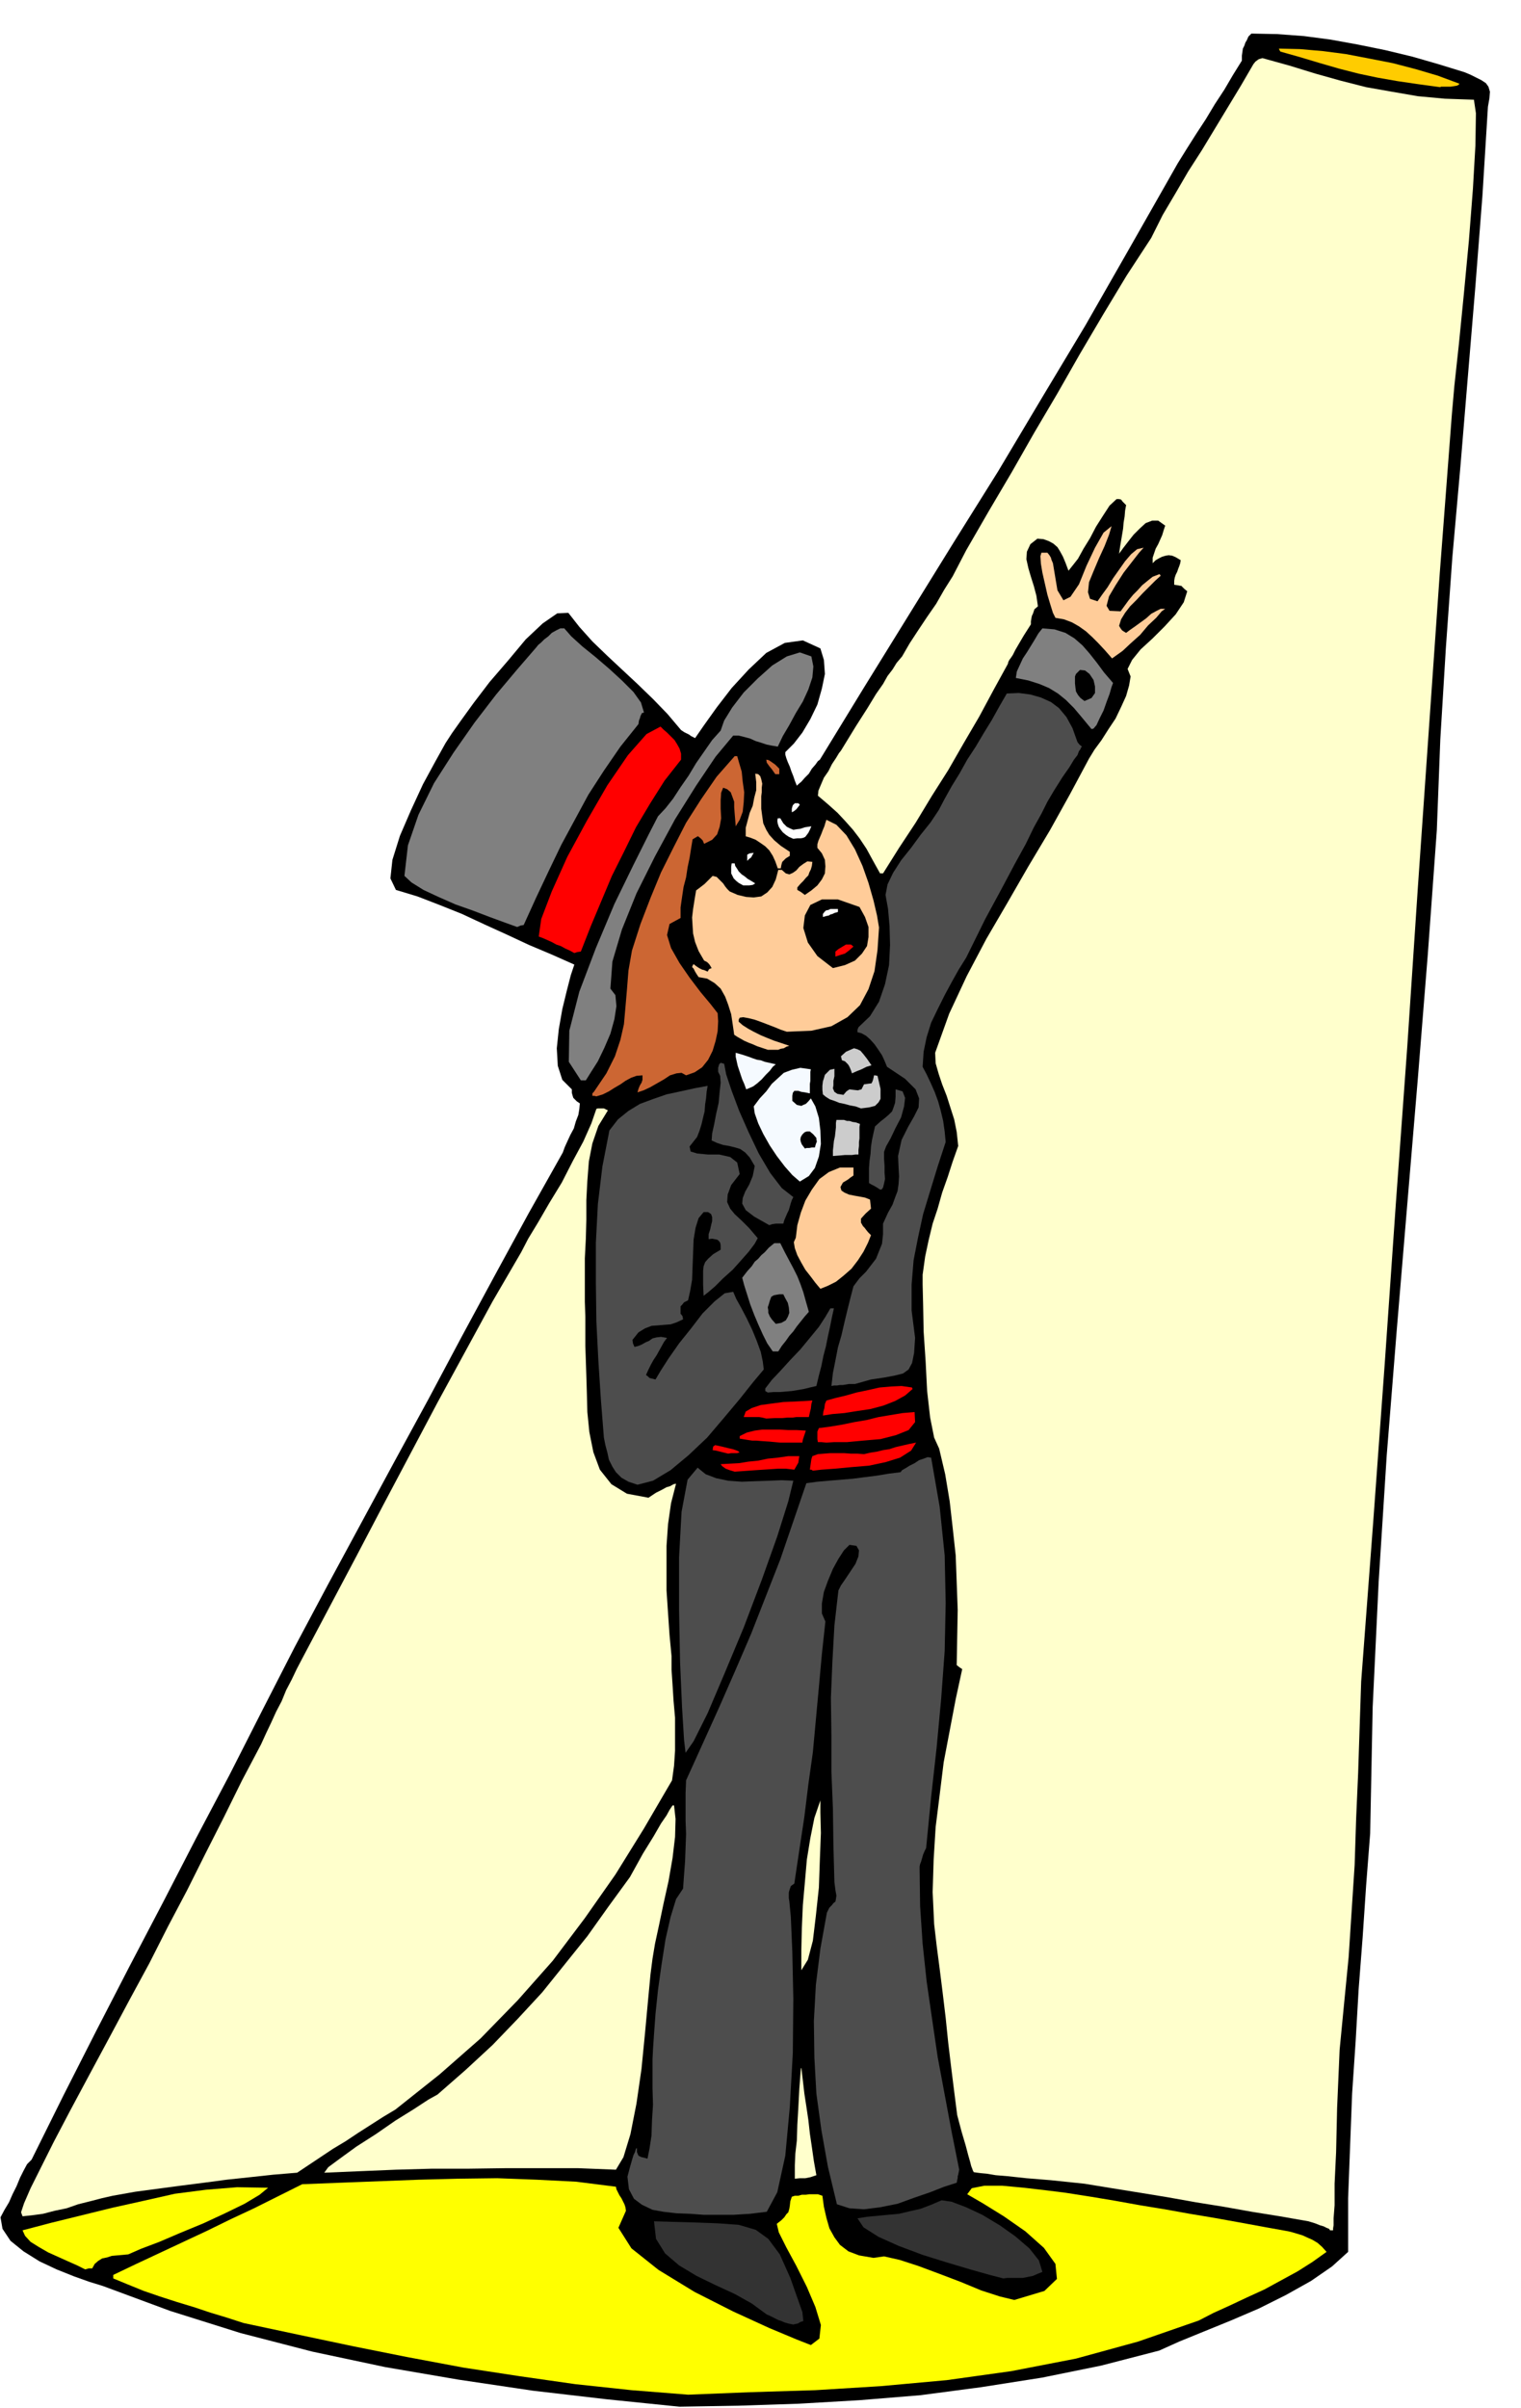 <svg xmlns="http://www.w3.org/2000/svg" width="490.455" height="776.396" fill-rule="evenodd" stroke-linecap="round" preserveAspectRatio="none" viewBox="0 0 3035 4805"><style>.brush0{fill:#fff}.brush1{fill:#000}.pen1{stroke:none}.brush2{fill:#ff0}.brush4{fill:#ffc}.brush5{fill:#4d4d4d}.brush6{fill:red}.brush7{fill:gray}.brush8{fill:#fc9}.brush9{fill:#f5faff}.brush10{fill:#ccc}.brush11{fill:#c63}</style><path d="m1356 4803-147-15-146-17-148-22-146-25-146-31-143-37-140-44-135-50-26-8-31-11-35-14-34-16-32-20-26-21-16-24-4-23 8-15 9-15 7-16 8-16 7-17 7-14 7-13 9-9 64-129 65-128 66-128 67-128 66-128 67-127 65-128 65-127 66-124 67-124 67-124 67-123 66-124 67-124 67-123 68-121 4-11 5-11 6-13 7-13 4-14 5-13 2-12 1-11-6-4-4-4-3-3-1-3-2-7v-7l-19-19-9-28-2-35 4-38 7-40 9-37 8-31 7-21-45-20-45-19-45-21-44-20-45-21-45-18-44-17-43-13-11-23 4-37 15-48 22-51 24-52 25-46 20-36 13-20 17-24 26-36 32-42 37-43 35-42 34-32 29-20 22-1 22 28 26 29 29 28 31 29 30 28 31 30 29 30 27 32 6 4 6 3 4 2 4 3 4 2 4 2 18-26 25-35 30-39 34-37 35-33 37-20 36-5 35 16 7 23 2 28-6 29-9 32-14 29-16 27-17 22-17 17v5l2 7 3 8 4 9 3 9 4 10 3 9 4 10 3-3 6-5 7-8 8-8 6-10 7-8 5-7 4-3 88-144 89-144 89-144 90-144 87-146 87-145 84-147 83-146 17-30 18-29 19-30 19-29 18-30 19-29 17-29 18-29v-10l1-7 1-7 3-6 2-6 3-5 3-7 6-6 51 1 54 4 53 7 55 10 54 11 54 13 52 15 52 16 12 5 12 6 10 5 9 6 5 7 3 10-1 13-3 17-11 178-14 180-15 180-15 181-16 180-13 182-11 181-7 182-18 248-20 249-21 250-21 251-20 250-16 251-12 251-5 252-8 103-7 104-8 104-6 104-7 104-4 104-4 105v107l-32 29-42 29-50 28-54 27-56 24-54 22-49 20-40 18-116 30-118 24-121 19-121 16-122 10-121 7-121 4-117 2z" class="pen1 brush1"/><path d="m1373 4779-113-9-112-12-112-16-111-17-112-21-110-22-109-23-108-23-34-11-33-10-33-11-33-10-34-11-32-11-32-13-29-12v-7l46-22 47-22 47-22 47-22 47-23 47-22 48-24 48-24 76-3 78-3 78-3 79-2 78-1 79 3 79 4 79 10 1 5 3 6 3 6 4 6 3 6 3 6 2 6 1 7-15 34 26 41 54 43 72 44 77 39 72 33 55 23 28 11 17-13 3-27-11-36-17-40-21-42-20-37-15-30-4-17 9-7 6-6 4-6 4-4 2-7 1-6 1-9 3-9 6-2h7l7-2h8l7-1h17l9 3 3 22 5 22 6 21 10 18 11 15 17 13 21 8 29 5 21-3 31 7 37 12 43 16 42 16 41 17 37 12 29 7 60-18 25-24-3-30-23-32-37-33-43-30-42-26-31-18 9-12 25-5h36l43 4 43 5 40 5 32 5 19 3 48 8 50 9 49 8 50 9 48 8 50 9 49 9 50 9 8 2 10 3 10 3 11 5 9 4 10 6 9 8 9 10-28 20-30 19-33 18-33 18-35 16-34 16-33 15-29 15-121 42-124 34-129 25-129 18-132 12-130 8-129 4-125 5z" class="pen1 brush2"/><path d="m1583 4639-10-2-7-2-7-3-6-2-6-3-6-3-6-3-5-2-30-22-34-19-39-18-37-18-35-21-28-24-18-29-4-35 71 2 56 2 42 3 34 10 25 18 23 31 21 47 24 68 1 9 1 9-6 2-5 3-5 1-4 1zm419-92-27-7-39-11-47-14-48-15-48-18-40-18-30-19-12-18 19-3 21-2 21-2 22-2 21-5 22-5 21-8 21-9 20 3 29 11 32 15 35 21 31 22 28 24 19 24 7 23-10 4-9 4-10 2-10 2h-31l-8 1z" class="pen1" style="fill:#333"/><path d="m170 4529-16-8-18-8-20-9-20-9-19-11-16-10-11-12-5-11 57-15 61-15 61-15 63-14 62-14 62-8 62-5 62 1-17 14-30 18-39 19-43 20-46 19-42 18-37 14-25 11-11 1-11 1-11 1-9 3-10 2-8 5-7 6-5 9h-7l-7 2z" class="pen1 brush2"/><path d="m2654 4451-2-3-5-2-6-3-7-2-10-4-13-4-57-10-56-9-56-10-56-9-56-10-55-9-56-9-55-9-67-7-49-4-37-4-24-2-18-3-11-1-8-1-7-1-2-4-1-3-2-5-2-8-4-14-5-19-8-27-9-34-6-47-6-48-6-50-5-49-6-50-6-48-6-46-5-43-3-64 2-65 4-65 8-64 8-65 12-63 12-63 13-60-6-4-5-4 1-56 1-54-2-55-2-54-6-55-6-53-9-54-12-51-10-22-8-40-6-53-3-59-4-60-1-53-1-41v-19l5-36 7-33 8-33 10-30 9-32 11-31 10-31 11-31-3-28-5-25-8-25-7-22-9-23-7-21-6-21-1-21 28-78 35-75 39-74 42-72 42-73 43-72 40-72 38-71 11-18 14-19 14-22 14-21 11-23 10-22 6-21 3-18-6-15 9-18 17-21 24-22 24-24 22-24 16-24 7-22-6-5-3-3-3-3h-2l-5-1-7-1v-8l1-6 2-6 3-6 2-6 2-5 2-6 1-6-10-6-7-3-7-1-6 1-7 2-6 3-7 4-6 6v-11l3-9 3-9 5-9 4-9 4-9 3-10 3-9-14-10h-12l-13 5-12 11-12 12-11 14-10 13-8 11 2-14 2-12 2-12 2-12 1-12 2-12 1-12 2-11-7-7-3-4-4-1h-5l-14 13-13 20-14 22-12 23-13 21-11 20-11 14-8 10-6-16-5-12-6-11-5-8-8-7-9-5-11-4-12-1-14 11-7 15-1 15 4 18 5 17 6 19 5 19 3 21-7 6-3 9-2 4-1 5-1 6v6l-14 22-10 17-7 12-5 10-4 6-3 4-2 4-1 4-28 51-29 54-31 53-31 54-33 52-32 53-33 50-32 51h-6l-15-27-12-22-14-21-13-17-16-18-15-16-19-17-20-17 1-10 5-12 6-14 9-13 7-14 8-12 6-10 4-5 30-49 23-36 17-28 14-20 9-16 10-13 8-13 11-13 15-26 17-26 18-27 18-26 16-28 17-27 14-27 13-25 45-78 46-78 45-79 46-78 45-79 46-78 47-78 49-75 23-46 26-44 25-43 27-42 26-43 26-43 26-43 25-43 4-5 4-3 3-2 7-2 54 15 52 16 50 14 51 13 51 9 52 9 54 5 58 2 4 27-1 64-5 87-8 103-10 106-10 101-9 83-5 57-24 315-22 315-22 316-21 316-23 316-22 317-23 316-24 318-3 90-3 92-4 91-3 93-6 92-6 92-9 92-9 93-5 116-2 88-3 63v43l-2 26v14l-1 6v4h-6zM45 4423l-3-8 6-18 13-30 20-40 26-52 32-61 38-71 43-80 39-73 39-72 37-73 38-72 37-74 37-73 36-73 38-72 10-22 10-21 10-22 11-21 9-22 11-21 10-21 11-21 54-102 54-102 54-103 54-102 54-102 55-101 55-101 57-98 14-27 20-33 22-38 25-41 22-43 21-39 16-36 10-29 3-1h12l8 4-19 31-12 35-7 36-3 39-2 38v39l-1 38-2 39v87l1 30v58l1 30 1 30 1 33 1 39 4 40 8 40 13 35 23 29 31 19 43 8 15-10 12-6 9-5 7-2 7-4 5-1-10 39-6 42-3 43v89l3 45 3 44 4 42v27l2 30 2 32 3 34v66l-2 30-4 29-56 96-57 92-61 87-64 85-70 79-74 76-82 72-88 70-25 15-25 16-25 16-24 16-25 15-24 16-24 16-24 16-48 4-46 5-47 5-45 6-47 6-45 6-45 6-45 8-22 5-23 6-24 6-23 8-24 5-23 6-22 3-19 2z" class="pen1 brush4"/><path d="m1404 4420-27-2-27-1-26-3-22-4-21-10-16-12-10-19-3-25 5-19 4-14 3-10 3-6 2-7 2-1v8l3 7 2 1 4 2 5 1 7 2 4-20 4-26 1-30 2-32-1-33v-57l1-20 2-30 3-41 5-48 7-50 8-51 10-44 11-36 14-21 2-28 2-27 1-27 1-27-1-27v-54l1-26 34-75 33-73 32-73 31-72 29-74 29-74 26-76 26-76 22-3 23-2 24-2 24-2 23-3 24-3 24-4 24-3 3-4 7-4 8-5 10-5 9-6 9-3 8-3 7 1 17 98 10 97 2 95-2 96-7 95-9 97-11 99-10 102-3 6-3 7-2 7-2 7-2 5-1 5v6l1 73 5 75 8 75 11 76 11 75 14 75 14 75 15 75-1 5-1 5-1 3v3l-1 5-1 5-25 8-28 11-32 11-33 12-35 7-32 4-29-2-25-8-18-75-13-73-10-73-4-72-1-73 4-72 9-72 13-72 5-10 5-5 3-4 4-3 1-5 1-7-2-11-2-16-2-74-1-73-3-74v-73l-1-74 3-72 4-72 8-70 5-10 9-13 10-15 10-15 6-15 1-12-5-9-14-2-11 11-11 17-11 20-10 24-8 22-4 23v20l7 16-7 65-6 66-6 65-6 65-9 64-8 65-10 66-10 67-7 5-3 9-1 4v11l1 6 3 31 3 70 2 94-1 108-6 108-9 97-16 73-21 39-17 2-16 2-17 1-16 1h-60z" class="pen1 brush5"/><path d="M1586 4348v-27l1-23 3-26 1-32 2-34 2-38 3-39v-1l1-1 3 25 3 26 4 26 4 27 3 27 4 27 4 28 5 28-6 2-6 2-5 1-5 1h-11l-10 1zm-939-12 8-11 23-17 33-24 39-25 39-27 37-23 29-19 18-10 56-49 54-50 50-52 49-53 45-56 45-56 42-59 43-59 26-47 21-34 15-26 11-16 6-11 4-6 2-3h3l3 27-1 36-5 42-8 46-10 45-9 43-8 37-5 30-4 31-5 53-6 65-7 71-10 69-12 61-14 46-15 25-75-3h-147l-72 1h-73l-72 2-72 3-71 3zm952-404v-41l1-43 2-46 4-45 4-46 7-43 8-40 12-35v24l1 41-2 52-2 57-6 56-6 50-10 38-13 21z" class="pen1 brush4"/><path d="m1368 3498-3-25-4-65-4-91-2-104v-105l5-91 12-64 20-24 16 13 21 8 24 5 27 2 27-1 28-1 25-1 23 1-10 41-22 70-31 87-36 95-38 91-34 80-28 56-16 23zm-96-535-18-6-14-8-11-11-7-11-7-14-3-14-4-15-3-15-6-76-5-77-4-79-1-78v-79l4-77 9-75 14-72 17-22 21-17 23-14 27-10 26-9 28-6 27-6 27-5-2 12-1 12-2 13-1 14-3 12-3 13-4 13-5 13-15 19 2 10 13 4 21 2h23l22 5 14 11 5 23-17 22-7 19-1 15 6 13 9 11 14 13 15 15 17 20-6 11-12 16-15 17-17 19-19 17-16 16-14 12-9 7-1-22v-28l1-9 3-8 6-7 10-9 15-9v-9l-1-5-3-4-3-2-10-2-7 1v-10l3-9 2-9 2-8v-8l-2-6-6-4h-9l-10 12-6 19-4 24-1 27-1 26-1 27-4 23-4 18-8 4-4 5-3 3v15l2 2 2 3 1 6-13 6-12 4-13 1-12 1-13 1-13 5-13 8-12 15 1 7 3 7 8-2 7-3 7-4 7-3 7-5 8-2 9-1 12 2-6 8-5 9-5 9-5 9-6 9-5 9-5 10-5 11 4 3 3 3 4 1 8 2 10-17 16-25 21-30 24-30 23-30 24-24 20-16 17-3 6 14 10 18 11 21 11 23 9 22 8 22 4 19 2 16-21 25-27 34-31 37-34 40-37 35-36 30-35 21-31 8z" class="pen1 brush5"/><path d="m1466 2937-10-3-8-3-7-5-3-4 18-1 19-1 18-3 20-2 19-4 20-2 21-3h22l-1 6-1 7-4 7-4 7-17-2h-15l-15 1-15 1-15 1-14 1-14 1-14 1zm156-2-3-2h-3l1-7 1-7 1-7 2-6 11-4 12-1 13-1h27l14 1h13l13 1 13-3 13-2 12-3 13-2 12-4 13-3 13-3 15-3-10 16-22 14-29 9-33 7-36 3-32 3-27 2-17 2zm-169-34-8-2-8-2-8-2-7-1 1-7 4-3 14 3 12 3 9 2 6 2 5 2 3 3h-2l-3 1h-12l-6 1zm104-22-21-2-15-1-12-1h-8l-7-1-6-1-6-1-6-1v-5l14-7 16-4 15-2h35l17 1h17l18 1-2 6-2 6-2 6-1 6h-44zm92 0-10-1h-7l-1-6v-15l3-7 23-3 24-4 24-5 24-4 24-6 24-4 24-4 24-2 1 20-13 16-25 10-31 8-35 3-32 3h-26l-15 1zm-120-48-8-2-6-1h-31l4-11 12-7 18-6 22-3 23-3 23-1 19-1 16-1-2 7-1 9-2 8-2 9h-25l-7 1h-10l-11 1h-14l-18 1zm113-6 1-8 2-7 1-8 3-7 18-5 21-5 21-6 24-5 22-5 23-2 21-1 21 3v1l1 2-15 13-20 11-23 9-26 7-27 4-25 4-24 2-19 3z" class="pen1 brush6"/><path d="m1532 2779-5-3v-5l13-17 17-18 20-22 20-21 19-23 18-22 13-20 10-17h7l-4 18-4 20-4 18-4 20-5 19-4 20-5 19-5 21-13 3-12 3-12 2-12 2-12 1-12 1h-12l-12 1zm127-13 3-26 5-25 5-26 7-24 6-26 6-25 6-24 6-23 12-16 13-13 10-13 10-13 6-15 6-15 2-19v-21l10-22 9-16 5-14 5-13 2-14 1-15-1-19-1-22 7-32 13-26 12-21 9-18 1-18-7-18-21-21-36-24-5-12-5-11-8-12-7-10-9-10-8-7-9-5-8-2v-5l2-5 23-22 18-29 12-35 8-38 2-40-1-38-3-34-5-28 4-21 11-23 16-25 20-25 19-26 20-25 16-24 11-21 15-27 16-26 15-27 17-26 16-27 16-26 15-27 15-26 24-1 23 3 21 6 20 9 16 12 15 18 12 22 10 28 4 5 5 4-2 2-1 3-3 4-3 8-7 9-9 15-14 20-17 27-13 22-12 24-15 27-16 33-22 40-26 49-33 61-38 77-15 24-14 25-14 26-14 28-13 27-9 29-6 29-2 30 8 15 8 17 8 18 7 19 5 18 5 21 3 21 2 21-16 49-15 49-14 46-10 46-9 46-4 49v51l7 55-2 30-4 20-7 13-11 8-16 4-21 4-27 4-32 9h-12l-6 1-6 1h-6l-6 1h-6l-5 1z" class="pen1 brush5"/><path d="m1542 2697-11-16-9-18-9-20-8-19-8-21-6-19-6-19-4-15 10-13 9-10 6-9 7-6 6-7 7-6 8-9 11-9h12l9 18 9 17 8 15 8 16 6 15 6 17 5 18 6 21-8 9-8 10-8 10-7 10-8 9-7 10-8 10-7 11h-11z" class="pen1 brush7"/><path d="m1548 2642-8-9-4-6-3-7v-5l-1-6 2-6 2-7 3-8 5-3 5-1 6-1h8l4 8 5 9 2 9 1 11-3 8-4 7-9 5-11 2z" class="pen1 brush1"/><path d="m1637 2572-10-12-9-12-11-14-8-14-8-15-5-14-2-12 4-9 3-25 7-25 9-24 13-22 15-21 19-14 22-9h27v16l-6 4-5 4-5 3-5 3-5 9 2 7 6 4 9 4 10 2 11 2 11 2 10 4 1 9 1 9-11 10-9 10v8l4 7 3 3 3 4 4 5 6 6-6 15-9 18-11 17-13 17-16 14-15 12-16 8-15 6z" class="pen1 brush8"/><path d="m1535 2445-30-17-17-13-7-13 1-11 5-13 8-14 7-17 4-20-10-17-9-10-10-7-10-3-12-3-12-2-12-4-11-5 1-14 4-18 4-21 5-22 2-22 2-18-1-14-4-8v-8l2-7 3-3 7 2 4 21 11 33 15 40 19 43 20 42 23 39 23 30 23 18-3 6-2 6-2 7-2 7-3 6-3 7-3 7-2 7h-15l-7 1-6 2zm221-71-6-4-5-3-6-3-5-3v-30l1-14 2-14 1-15 2-13 3-14 3-13 11-10 9-7 8-7 6-6 3-8 3-9 1-12v-15l14 4 5 13-2 17-6 22-11 21-10 21-9 16-4 11v13l1 15v13l1 13-2 9-2 8-3 4h-3z" class="pen1 brush5"/><path d="m1596 2358-15-13-15-17-16-21-14-21-13-23-10-21-7-20-2-14 12-16 13-14 11-15 12-11 12-11 16-6 17-4 21 3-1 5v18l-1 6v19l-10-2-7-1-6-2h-8l-3 4-1 6v10l9 8 9 2 4-2 5-2 5-5 5-6 9 16 7 23 3 25 1 27-4 25-8 23-12 16-18 11z" class="pen1 brush9"/><path d="M1662 2307v-11l1-9 1-10 2-9 1-9 1-9v-9l1-6h15l6 2h5l6 2 7 1 8 3-1 6v23l-1 7v8l-1 8v9h-6l-7 1h-14l-11 1-13 1z" class="pen1 brush10"/><path d="m1606 2292-6-8-2-5-1-5 1-5 3-5 3-3 1-1 2-1 3-1h6l7 6 6 7v3l1 4-2 5-2 7h-6l-5 1h-5l-4 1z" class="pen1 brush1"/><path d="m1718 2212-11-4-11-2-11-3-10-2-10-4-9-3-8-5-6-5-1-9v-8l1-9 2-6 2-7 5-5 5-5 9-2v15l-2 9v9l-1 6 3 7 6 4 12 2 6-7 6-4 8 1 9 1 3-1 4-1 2-4 3-6 7-1 8-1 2-4 1-3 1-4 1-5h2l5 1 3 13 3 13v20l-4 7-7 7-12 3-16 2z" class="pen1 brush10"/><path d="m1190 2188-4-1h-4v-5l3-3 25-37 17-34 11-33 7-31 3-34 3-35 3-38 7-40 17-53 20-52 21-51 25-50 25-49 30-47 31-45 36-41h5l4 14 5 17 2 20 3 21-1 20-2 19-6 16-8 13-1-13-1-12-1-13v-11l-4-11-3-8-7-6-8-3-4 10-1 15v17l1 19-3 17-5 15-10 11-16 8-3-7-4-4-5-4h-1l-5 3-5 3-3 18-3 19-4 19-3 20-5 19-3 20-3 21v21l-22 12-5 22 8 26 17 30 20 29 22 29 20 24 14 18 1 16-1 20-4 19-6 20-9 18-12 15-15 10-17 6-9-5-10 1-13 4-12 8-14 8-14 8-13 6-12 4 2-7 2-5 2-4 2-3 1-3 1-3v-9l-12 1-11 4-11 6-10 7-12 7-11 7-12 6-13 4z" class="pen1 brush11"/><path d="m1489 2174-4-11-4-9-3-9-3-9-3-9-2-9-2-9v-8l14 4 12 4 8 3 9 3 7 1 8 3 9 2 13 3-6 5-6 8-8 8-8 9-9 8-8 6-9 4-5 2z" class="pen1 brush9"/><path d="m1159 2156-24-37 1-62 20-78 33-87 37-88 38-78 31-62 18-35 15-16 15-19 15-23 16-23 15-25 16-23 16-23 17-19 7-20 16-26 23-30 28-28 29-26 29-18 26-8 23 8 4 20-2 22-8 24-11 24-14 23-13 24-13 22-10 21-12-2-10-2-12-4-10-3-11-5-11-3-12-3h-11l-35 42-39 58-42 67-40 74-37 74-29 72-19 64-4 54 10 13 2 22-4 26-8 29-12 28-13 27-14 22-10 16h-10z" class="pen1 brush7"/><path d="m1700 2142-2-6-2-5-2-4-2-3-6-6-6-2-1-4-1-4 10-9 9-4 7-3 7 2 6 3 6 7 7 9 9 13-10 3-10 5-10 4-9 4z" class="pen1 brush10"/><path d="m1532 2095-12-4-9-3-9-4-8-3-9-4-7-4-7-4-6-4-3-21-3-20-6-19-6-16-9-16-12-11-15-9-17-3-4-6-3-5-3-6-3-3 1-3 2-3 5 4 6 4 2 1 4 2 4 1 7 3 3-5 5-2-3-5-2-3-4-4-6-3-11-19-7-18-4-17-1-15-1-17 2-17 3-19 3-18 8-6 9-7 8-8 8-8 8 2 9 9 4 4 4 6 4 5 5 5 16 7 17 4 15 1 15-2 12-8 10-11 7-15 5-19h7l8 7 7 2 7-3 7-5 6-7 8-6 8-5 10 1-1 8-2 7-3 6-2 6-5 5-5 6-6 6-6 7v5l7 4 8 6 13-9 12-10 9-12 6-12 1-14-1-13-6-13-9-11v-7l2-7 3-7 3-7 3-8 3-7 2-7 2-6 20 10 20 21 17 28 15 33 12 34 10 35 7 30 4 24-3 45-6 42-12 36-17 32-25 24-32 18-40 9-49 2-12-4-12-5-13-5-13-5-14-5-12-3-11-2-7 1-2 4v4l8 7 11 7 11 6 14 7 12 5 15 6 15 5 15 5-6 2-5 3-6 1-5 2h-21z" class="pen1 brush8"/><path d="m1662 1932-31-24-19-27-9-29 3-25 11-21 23-11h32l43 15 11 20 7 20v20l-3 18-10 15-14 14-20 9-24 6z" class="pen1 brush1"/><path d="M1667 1909v-10l6-5 10-6 5-3h10l5 4-9 8-8 6-10 3-9 3zm-521-7-9-5-9-4-9-5-9-3-9-5-9-4-9-4-8-3 5-35 21-55 31-69 39-72 41-71 41-60 37-42 28-15 6 6 7 6 7 7 8 8 5 8 5 9 3 10v12l-33 42-29 46-28 47-24 49-24 48-21 50-21 50-20 51-7 1-6 2z" class="pen1 brush6"/><path d="m1032 1850-25-9-30-11-34-13-34-12-34-15-30-14-24-15-14-13 7-61 21-61 31-63 39-61 42-60 43-56 42-50 38-44 4-5 6-5 6-6 8-6 7-7 9-5 8-4h8l14 16 22 20 26 21 28 24 25 23 23 23 15 21 6 20-4 1-2 4-1 2-1 4-2 5-1 7-36 45-33 48-31 48-27 50-27 50-25 52-25 53-25 55-6 1-7 3z" class="pen1 brush7"/><path d="M1642 1830v-6l3-4 3-3 5-1 4-2h15v6l-7 2-4 2-4 1-3 2-5 1-7 2zm-159-63-9-5-5-4-5-5-2-4-3-6v-13l1-7h6l1 5 4 6 3 5 6 6 6 4 6 5 7 4 8 5-5 3-7 1h-12z" class="pen1 brush0"/><path d="m1552 1733-5-14-5-11-7-11-8-8-10-7-9-6-10-4-10-3v-17l4-15 4-15 6-14 3-16 4-15v-16l-2-17 6 1 4 4 2 6 2 9-1 8v9l-1 8v25l2 15 2 14 6 13 6 10 10 11 13 11 18 12v8l-8 5-5 5-2 2-1 3-1 4-1 6h-6z" class="pen1 brush8"/><path d="M1491 1718v-12l1-1 4-2 8-1-3 5-2 4-4 3-4 4zm92-44-9-4-6-4-6-5-4-5-4-6-2-6-1-6 1-5h5l6 10 7 7 6 3 7 3 6-1 8-1 9-3 13-2-3 7-3 6-3 4-3 4-4 2-5 1h-7l-8 1zm-3-53v-7l1-4 1-3 4-4h7l1 1 2 2-3 4-4 5-5 4-4 2z" class="pen1 brush0"/><path d="m1547 1545-7-10-5-6-5-7-1-6 5 1 6 4 7 5 8 8v11h-8z" class="pen1 brush11"/><path d="m2178 1455-19-23-16-19-16-16-16-13-18-11-19-8-22-7-25-5 2-13 6-13 6-13 8-12 8-13 8-13 7-12 8-10 24 2 22 7 18 11 16 14 14 16 15 19 14 19 18 21-3 8-4 14-6 16-6 17-8 16-6 13-6 7-4 1z" class="pen1 brush7"/><path d="m2164 1399-8-6-5-6-4-7-1-7-1-9v-14l2-5 8-8 10 1 9 7 8 12 3 13v13l-7 10-14 6z" class="pen1 brush1"/><path d="m2219 1314-14-16-13-14-13-13-12-11-14-10-14-8-16-6-17-3-5-10-5-16-6-20-5-22-5-22-3-18-1-15 2-7h12l4 5 3 5 1 4 3 7 9 54 12 20 14-7 17-25 15-37 17-36 17-30 16-13-5 17-9 23-11 24-11 26-9 22-2 20 4 13 15 5 9-13 11-15 11-18 12-17 12-17 12-14 12-10 13-3-9 10-14 18-17 22-16 25-13 22-5 19 6 10 22 1 8-11 8-11 9-11 9-9 9-10 11-9 10-8 13-5h1l2 3-11 10-12 12-13 13-12 13-13 13-10 13-8 13-4 13 3 5 3 4 3 2 5 3 8-6 10-7 11-8 11-8 10-9 11-6 8-4h9l-7 5-11 13-16 15-16 19-19 17-16 15-14 10-7 5z" class="pen1 brush8"/><path d="m2874 174-44-6-41-6-40-7-38-8-39-10-38-11-40-12-39-11-2-3-1-3 42 1 46 4 46 6 47 9 46 9 46 12 44 13 43 16-1 2-4 2-6 1-7 1h-19l-1 1z" class="pen1" style="fill:#fc0"/></svg>
